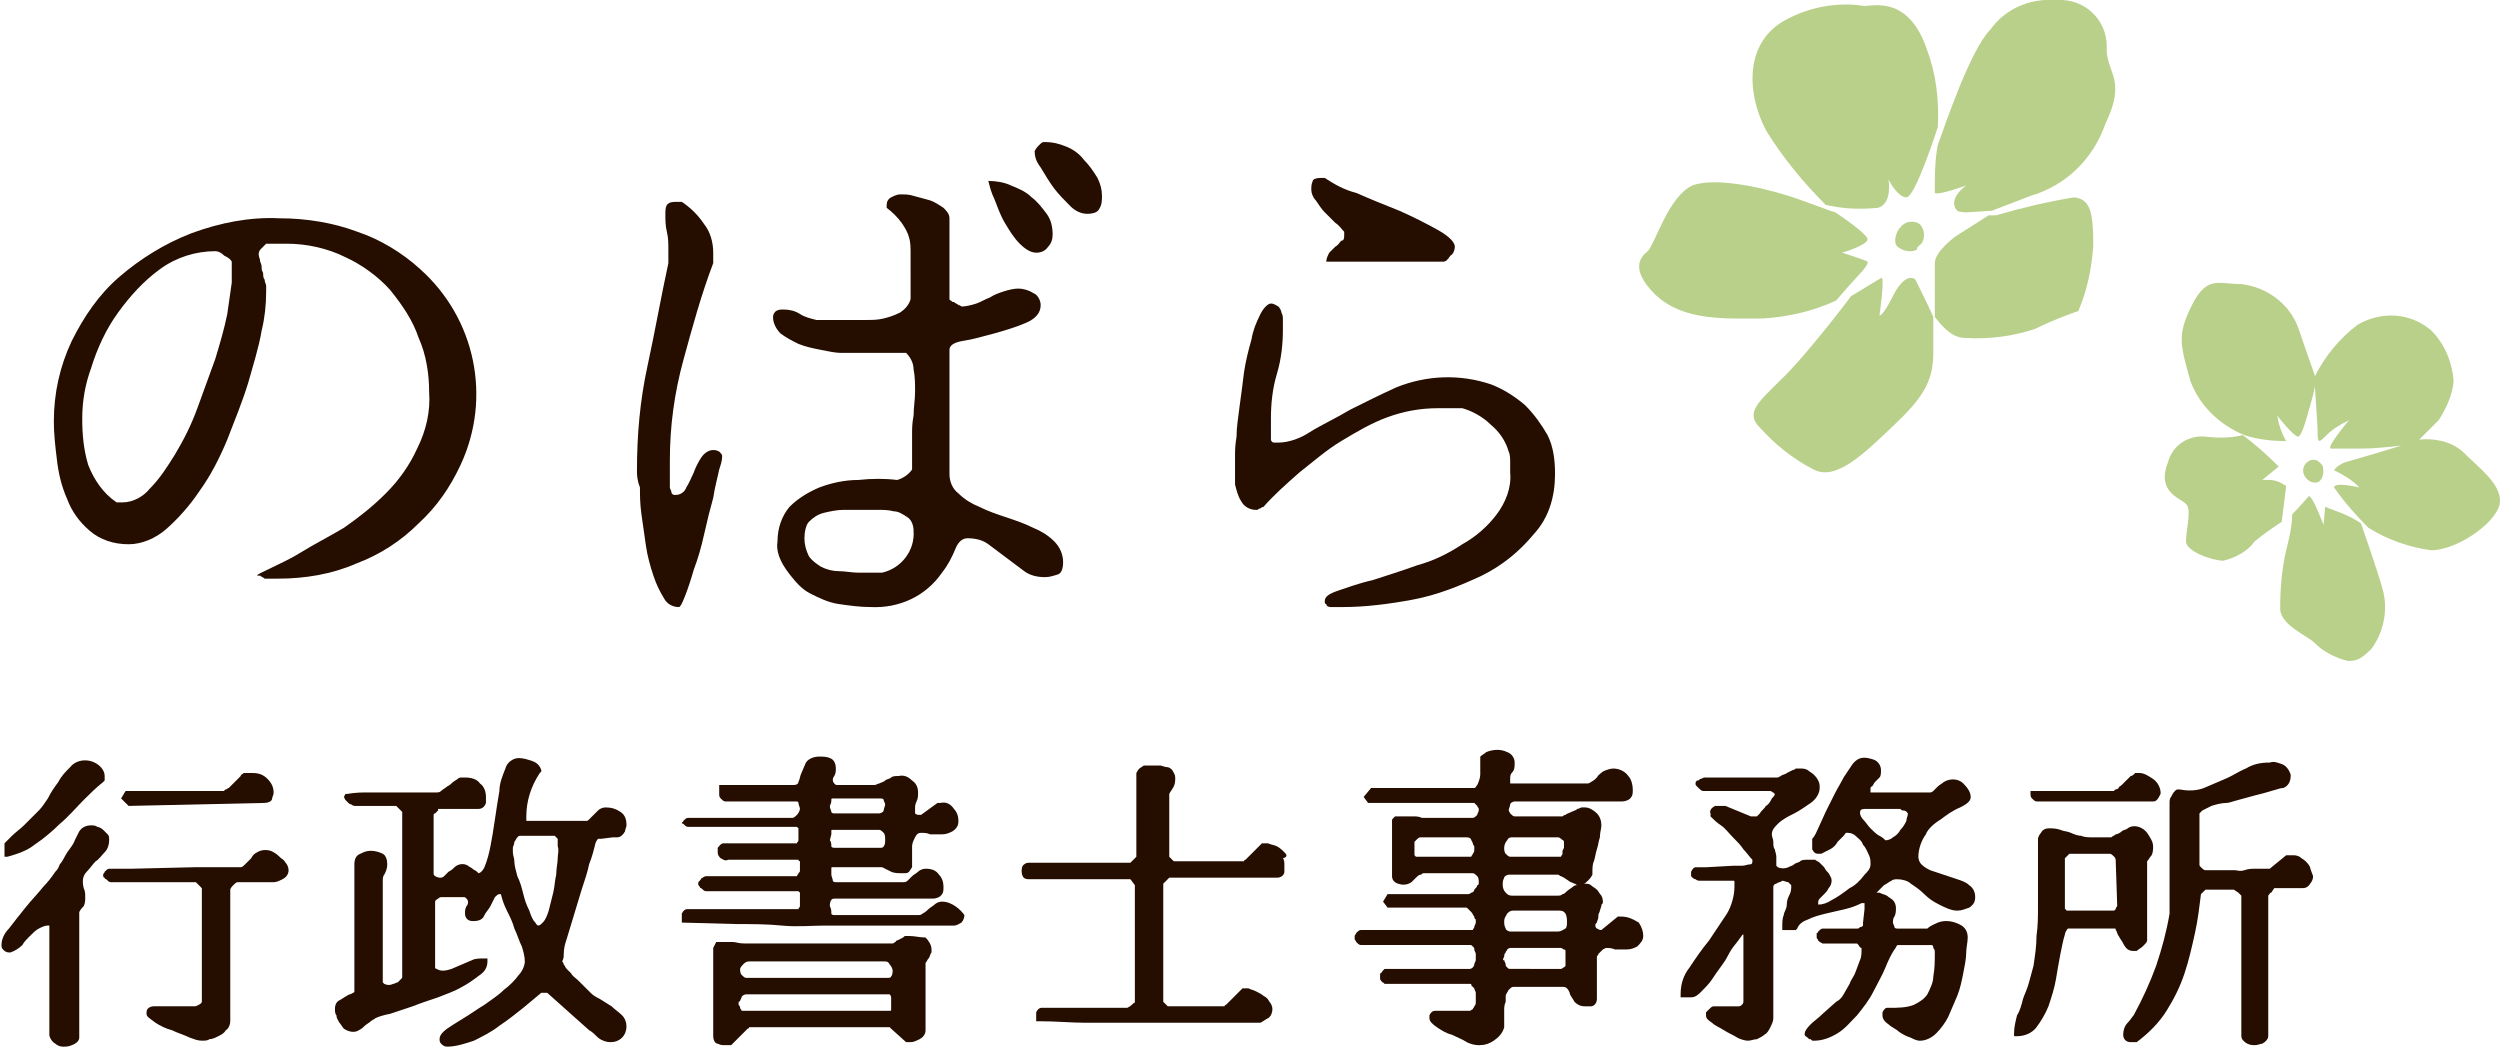 <?xml version="1.0" encoding="utf-8"?>
<!-- Generator: Adobe Illustrator 22.1.0, SVG Export Plug-In . SVG Version: 6.00 Build 0)  -->
<svg version="1.1" xmlns="http://www.w3.org/2000/svg" xmlns:xlink="http://www.w3.org/1999/xlink" x="0px" y="0px"
	 viewBox="0 0 167.2 70" style="enable-background:new 0 0 167.2 70;" xml:space="preserve">
<style type="text/css">
	.st0{fill:#250D00;}
	.st1{fill:#B9D08B;}
</style>
<path class="st0" d="M17.2,38.5c0-0.1,0.3-0.2,0.9-0.5s1.3-0.6,2.1-1.1c0.8-0.5,1.8-1,2.8-1.6c1-0.7,1.9-1.4,2.8-2.3
	c0.9-0.9,1.6-1.9,2.1-3c0.6-1.2,0.9-2.5,0.8-3.8c0-1.2-0.2-2.5-0.7-3.6c-0.4-1.2-1.1-2.2-1.9-3.2c-0.8-0.9-1.9-1.7-3-2.2
	c-1.2-0.6-2.6-0.9-3.9-0.9c-0.1,0-0.4,0-0.7,0c-0.4,0-0.6,0-0.7,0c-0.1,0.1-0.2,0.2-0.3,0.3c-0.1,0.1-0.2,0.2-0.2,0.4
	c0,0.2,0.1,0.3,0.1,0.5c0.1,0.2,0.1,0.3,0.1,0.5c0,0.1,0.1,0.2,0.1,0.3c0,0.1,0,0.3,0.1,0.4c0,0.2,0.1,0.3,0.1,0.4
	c0,0.1,0,0.2,0,0.3v0.1c0,0.9-0.1,1.8-0.3,2.6c-0.2,1.2-0.6,2.4-0.9,3.5c-0.4,1.3-0.9,2.5-1.4,3.8c-0.5,1.2-1.1,2.4-1.9,3.5
	c-0.6,0.9-1.4,1.8-2.2,2.5c-0.7,0.6-1.6,1-2.5,1c-1,0-1.9-0.3-2.6-0.9c-0.7-0.6-1.2-1.3-1.5-2.1c-0.4-0.9-0.6-1.8-0.7-2.7
	c-0.1-0.8-0.2-1.7-0.2-2.5c0-1.9,0.4-3.7,1.2-5.4c0.8-1.6,1.8-3.1,3.2-4.3c1.4-1.2,3-2.2,4.8-2.9c1.9-0.7,3.9-1.1,5.9-1
	c1.8,0,3.6,0.3,5.2,0.9c1.5,0.5,3,1.4,4.2,2.5c3.7,3.3,4.8,8.6,2.7,13.1c-0.7,1.5-1.6,2.8-2.8,3.9c-1.2,1.2-2.6,2.1-4.2,2.7
	c-1.6,0.7-3.4,1-5.2,1h-0.9c-0.1-0.1-0.2-0.1-0.3-0.2V38.5z M5.5,28c0,1.1,0.1,2.1,0.4,3.1c0.4,1,1,1.9,1.9,2.5c0.1,0,0.3,0,0.4,0
	c0.7,0,1.4-0.4,1.8-0.9c0.7-0.7,1.2-1.5,1.7-2.3c0.6-1,1.1-2,1.5-3.1c0.4-1.1,0.8-2.2,1.2-3.3c0.3-1,0.6-2,0.8-3
	c0.1-0.7,0.2-1.4,0.3-2.1v-1.4c-0.1-0.2-0.3-0.3-0.5-0.4c-0.2-0.2-0.4-0.3-0.6-0.3c-1.3,0-2.6,0.4-3.7,1.2c-1.1,0.8-2,1.8-2.8,2.9
	c-0.8,1.1-1.4,2.4-1.8,3.7C5.7,25.7,5.5,26.8,5.5,28z"/>
<path class="st0" d="M42.6,31.5c0-2.4,0.2-4.7,0.7-7c0.5-2.3,0.9-4.6,1.4-6.9v-0.9c0-0.4,0-0.8-0.1-1.2c-0.1-0.4-0.1-0.8-0.1-1.2
	c0-0.2,0-0.4,0.1-0.6c0.1-0.1,0.2-0.2,0.6-0.2c0.1,0,0.3,0,0.4,0c0.6,0.4,1.1,0.9,1.5,1.5c0.4,0.5,0.6,1.2,0.6,1.9v0.7
	c-0.8,2.1-1.4,4.3-2,6.5c-0.6,2.2-0.9,4.4-0.9,6.7v0.4c0,0.2,0,0.3,0,0.5c0,0.2,0,0.4,0,0.5v0.4c0,0.1,0.1,0.2,0.1,0.3
	c0,0.1,0.1,0.2,0.2,0.2h0.1c0.3,0,0.6-0.2,0.7-0.5c0.2-0.3,0.3-0.6,0.5-1c0.1-0.3,0.3-0.7,0.5-1c0.2-0.3,0.5-0.5,0.8-0.5
	c0.1,0,0.2,0,0.4,0.1c0.1,0.1,0.2,0.2,0.2,0.3c0,0.3-0.1,0.6-0.2,0.9c-0.1,0.5-0.3,1.2-0.4,1.9c-0.2,0.7-0.4,1.5-0.6,2.4
	c-0.2,0.9-0.4,1.6-0.7,2.4c-0.2,0.7-0.4,1.3-0.6,1.8c-0.2,0.5-0.3,0.7-0.4,0.7c-0.4,0-0.8-0.2-1-0.6c-0.3-0.5-0.5-0.9-0.7-1.5
	c-0.2-0.6-0.4-1.3-0.5-2c-0.1-0.7-0.2-1.4-0.3-2.1c-0.1-0.7-0.1-1.3-0.1-1.8C42.6,32.1,42.6,31.7,42.6,31.5z M52,36.2
	c0-0.9,0.3-1.7,0.8-2.3c0.6-0.6,1.3-1,2-1.3c0.8-0.3,1.7-0.5,2.6-0.5c0.9-0.1,1.8-0.1,2.6,0c0.4-0.1,0.8-0.4,1-0.7v-2.4
	c0-0.3,0-0.7,0.1-1.2c0-0.5,0.1-1.1,0.1-1.6c0-0.5,0-1-0.1-1.5c0-0.4-0.2-0.8-0.5-1.1h-4.4c-0.3,0-0.8-0.1-1.3-0.2
	c-0.5-0.1-1-0.2-1.5-0.4c-0.4-0.2-0.8-0.4-1.2-0.7c-0.3-0.3-0.5-0.7-0.5-1.1c0-0.2,0.1-0.3,0.2-0.4c0.2-0.1,0.3-0.1,0.5-0.1
	c0.4,0,0.8,0.1,1.1,0.3c0.3,0.2,0.7,0.3,1.1,0.4c0.1,0,0.2,0,0.4,0s0.4,0,0.7,0h1.1c0.3,0,0.7,0,1.1,0c0.4,0,0.8,0,1.2-0.1
	c0.4-0.1,0.7-0.2,1.1-0.4c0.3-0.2,0.6-0.5,0.7-0.9v-0.4c0-0.2,0-0.4,0-0.6c0-0.2,0-0.4,0-0.6V17c0-0.4,0-0.8-0.1-1.1
	c-0.1-0.4-0.3-0.7-0.5-1c-0.3-0.4-0.6-0.7-1-1c0-0.1,0-0.2,0-0.2c0-0.2,0.1-0.4,0.3-0.5c0.2-0.1,0.4-0.2,0.6-0.2
	c0.3,0,0.6,0,0.9,0.1c0.4,0.1,0.7,0.2,1.1,0.3c0.3,0.1,0.6,0.3,0.9,0.5c0.2,0.2,0.4,0.4,0.4,0.7v5.4c0,0,0,0.1,0.1,0.1
	c0.1,0.1,0.1,0.1,0.2,0.1c0.1,0.1,0.2,0.1,0.3,0.2c0.1,0,0.2,0.1,0.2,0.1c0.3,0,0.7-0.1,1-0.2c0.3-0.1,0.6-0.3,0.9-0.4
	c0.3-0.2,0.6-0.3,0.9-0.4c0.3-0.1,0.7-0.2,1-0.2c0.3,0,0.7,0.1,1,0.3c0.3,0.1,0.5,0.5,0.5,0.8c0,0.5-0.3,0.9-1,1.2
	c-0.7,0.3-1.4,0.5-2.1,0.7c-0.8,0.2-1.4,0.4-2.1,0.5c-0.6,0.1-0.9,0.3-0.9,0.6v8.3c0,0.5,0.2,1,0.6,1.3c0.4,0.4,0.9,0.7,1.4,0.9
	c0.6,0.3,1.2,0.5,1.8,0.7c0.6,0.2,1.2,0.4,1.8,0.7c0.5,0.2,1,0.5,1.4,0.9c0.4,0.4,0.6,0.9,0.6,1.4c0,0.4-0.1,0.7-0.3,0.8
	c-0.3,0.1-0.6,0.2-0.9,0.2c-0.5,0-1-0.1-1.4-0.4c-0.4-0.3-0.8-0.6-1.2-0.9c-0.4-0.3-0.8-0.6-1.2-0.9c-0.4-0.3-0.9-0.4-1.4-0.4
	c-0.3,0-0.6,0.2-0.8,0.7c-0.2,0.5-0.5,1.1-0.9,1.6c-1.1,1.6-2.9,2.4-4.8,2.3c-0.7,0-1.4-0.1-2.1-0.2c-0.7-0.1-1.3-0.4-1.9-0.7
	c-0.6-0.3-1-0.8-1.4-1.3C52.1,37.5,51.9,36.8,52,36.2L52,36.2z M53.8,36c0,0.4,0.1,0.8,0.3,1.2c0.2,0.3,0.5,0.5,0.8,0.7
	c0.4,0.2,0.8,0.3,1.2,0.3c0.4,0,0.9,0.1,1.3,0.1c0.1,0,0.4,0,0.8,0s0.7,0,0.8,0c1.3-0.3,2.2-1.5,2.1-2.8c0-0.3-0.1-0.7-0.4-0.9
	c-0.3-0.2-0.6-0.4-0.9-0.4c-0.4-0.1-0.7-0.1-1.1-0.1h-1c-0.4,0-0.9,0-1.3,0c-0.4,0-0.9,0.1-1.3,0.2c-0.4,0.1-0.7,0.3-1,0.6
	C53.9,35.1,53.8,35.6,53.8,36L53.8,36z M66.1,12.1c0.5,0,1.1,0.1,1.5,0.3c0.5,0.2,1,0.4,1.4,0.8c0.4,0.3,0.7,0.7,1,1.1
	c0.3,0.4,0.4,0.9,0.4,1.4c0,0.3-0.1,0.6-0.3,0.8c-0.2,0.3-0.5,0.4-0.8,0.4c-0.4,0-0.8-0.3-1.1-0.6c-0.4-0.4-0.7-0.9-1-1.4
	c-0.3-0.5-0.5-1.1-0.7-1.6C66.3,12.9,66.2,12.5,66.1,12.1z M69.2,10.1C69.2,10.1,69.2,10,69.2,10.1c0.1-0.2,0.2-0.3,0.3-0.4
	c0.1-0.1,0.2-0.2,0.3-0.2h0.1c0.5,0,0.9,0.1,1.4,0.3c0.5,0.2,0.9,0.5,1.2,0.9c0.3,0.3,0.6,0.7,0.9,1.2c0.2,0.4,0.3,0.8,0.3,1.2
	c0,0.3,0,0.6-0.2,0.9c-0.1,0.2-0.4,0.3-0.8,0.3c-0.4,0-0.8-0.2-1.1-0.5c-0.4-0.4-0.8-0.8-1.1-1.2c-0.3-0.4-0.6-0.9-0.9-1.4
	C69.3,10.8,69.2,10.5,69.2,10.1L69.2,10.1z"/>
<path class="st0" d="M88.6,40.2c0-0.3,0.3-0.5,0.9-0.7c0.6-0.2,1.4-0.5,2.3-0.7c0.9-0.3,1.9-0.6,3-1c1.1-0.3,2.1-0.8,3-1.4
	c0.9-0.5,1.7-1.2,2.3-2c0.6-0.8,1-1.8,0.9-2.8c0-0.1,0-0.4,0-0.7c0-0.2,0-0.5-0.1-0.7c-0.2-0.7-0.6-1.3-1.2-1.8
	c-0.5-0.5-1.2-0.9-1.9-1.1c-0.1,0-0.4,0-0.8,0s-0.7,0-0.8,0c-1.2,0-2.3,0.2-3.4,0.6c-1.1,0.4-2.1,1-3.1,1.6c-1,0.6-1.9,1.4-2.8,2.1
	c-0.9,0.8-1.7,1.5-2.4,2.3c-0.1,0-0.2,0.1-0.2,0.1c-0.1,0-0.2,0.1-0.2,0.1H84c-0.4,0-0.8-0.2-1-0.6c-0.2-0.3-0.3-0.7-0.4-1.1v-0.4
	c0-0.2,0-0.4,0-0.6c0-0.2,0-0.4,0-0.6v-0.4c0-0.2,0-0.6,0.1-1.2c0-0.6,0.1-1.2,0.2-2c0.1-0.7,0.2-1.5,0.3-2.3
	c0.1-0.7,0.3-1.5,0.5-2.2c0.1-0.6,0.3-1.1,0.6-1.7c0.2-0.4,0.5-0.7,0.7-0.7c0.2,0,0.3,0.1,0.5,0.2c0.1,0.1,0.2,0.3,0.2,0.4
	c0.1,0.2,0.1,0.3,0.1,0.5V22c0,1-0.1,2-0.4,3c-0.3,1-0.4,2-0.4,3v1.4c0,0.1,0.1,0.2,0.2,0.2c0.1,0,0.2,0,0.3,0
	c0.7,0,1.5-0.3,2.1-0.7c0.8-0.5,1.7-0.9,2.7-1.5c1-0.5,2-1,3.1-1.5c2-0.8,4.2-0.9,6.3-0.2c0.8,0.3,1.6,0.8,2.3,1.4
	c0.6,0.6,1.1,1.3,1.5,2c0.4,0.8,0.5,1.7,0.5,2.6c0,1.5-0.4,2.9-1.4,4c-1,1.2-2.1,2.1-3.5,2.8c-1.5,0.7-3,1.3-4.6,1.6
	c-1.6,0.3-3.2,0.5-4.7,0.5c-0.1,0-0.2,0-0.4,0c-0.2,0-0.4,0-0.4,0c-0.2,0-0.3-0.1-0.3-0.2C88.6,40.4,88.6,40.3,88.6,40.2z
	 M89.9,15.7c0-0.1,0-0.2,0-0.2c-0.2-0.2-0.3-0.4-0.6-0.6c-0.2-0.2-0.5-0.5-0.7-0.7c-0.2-0.2-0.4-0.5-0.6-0.8
	c-0.2-0.2-0.3-0.5-0.3-0.7c0-0.2,0-0.4,0.1-0.6c0-0.1,0.2-0.2,0.5-0.2h0.3c0.6,0.4,1.3,0.8,2.1,1c0.9,0.4,1.9,0.8,2.9,1.2
	c0.9,0.4,1.7,0.8,2.6,1.3c0.7,0.4,1.1,0.8,1.1,1.1c0,0.2-0.1,0.5-0.3,0.6c-0.2,0.3-0.3,0.4-0.5,0.4h-7.8c0-0.2,0.1-0.4,0.2-0.6
	c0.1-0.1,0.3-0.3,0.4-0.4c0.2-0.1,0.3-0.3,0.4-0.4C89.9,16.1,89.9,15.9,89.9,15.7L89.9,15.7z"/>
<path class="st0" d="M17.7,53.7c0.2,0,0.5-0.1,0.5-0.3c0-0.1,0.1-0.2,0.1-0.4c0-0.4-0.2-0.7-0.4-0.9c-0.3-0.3-0.6-0.4-1-0.4
	c-0.1,0-0.1,0-0.2,0c-0.1,0-0.1,0-0.2,0h-0.1l-0.1,0c-0.1,0.1-0.2,0.1-0.2,0.2c-0.1,0.1-0.2,0.2-0.3,0.3l-0.3,0.3
	c-0.1,0.1-0.1,0.1-0.2,0.2c-0.1,0-0.1,0.1-0.2,0.1c0,0-0.1,0-0.1,0.1H8.4l-0.3,0.5l0.5,0.5L17.7,53.7z"/>
<path class="st0" d="M7.2,55.8c-0.1-0.1-0.2-0.2-0.3-0.3c-0.1-0.1-0.3-0.2-0.4-0.2c-0.1-0.1-0.3-0.1-0.4-0.1c-0.3,0-0.6,0.1-0.8,0.4
	l-0.3,0.6c-0.1,0.3-0.3,0.5-0.5,0.8c-0.2,0.3-0.3,0.6-0.5,0.8c-0.1,0.3-0.2,0.4-0.3,0.5c-0.2,0.3-0.5,0.7-0.8,1
	c-0.4,0.5-0.8,0.9-1.2,1.4c-0.4,0.5-0.8,1-1.1,1.4c-0.3,0.3-0.5,0.7-0.5,1.1c0,0.1,0,0.2,0.1,0.3c0.1,0.1,0.2,0.2,0.4,0.2l0.1,0
	c0.3-0.1,0.6-0.3,0.8-0.5C1.6,63,1.8,62.8,2,62.6c0.2-0.2,0.4-0.4,0.6-0.5c0.2-0.1,0.4-0.2,0.6-0.2h0c0,0,0,0,0.1,0v7.3
	c0,0.2,0.2,0.5,0.4,0.6C3.8,69.9,4,70,4.2,70c0.2,0,0.4,0,0.6-0.1c0.3-0.1,0.5-0.3,0.5-0.5V61c0.1-0.2,0.2-0.3,0.3-0.4
	c0.1-0.2,0.1-0.4,0.1-0.6c0-0.2,0-0.4-0.1-0.6c-0.1-0.4-0.1-0.8,0.2-1.1c0.2-0.2,0.4-0.5,0.6-0.7C6.6,57.5,6.8,57.2,7,57
	c0.2-0.2,0.3-0.5,0.3-0.8C7.3,56,7.3,55.9,7.2,55.8L7.2,55.8z"/>
<path class="st0" d="M2.3,56.5c0.6-0.4,1.2-0.9,1.7-1.4c0.6-0.5,1.1-1.1,1.6-1.6c0.4-0.4,0.8-0.8,1.3-1.2l0.1-0.1v-0.1
	c0,0,0-0.1,0-0.1c0,0,0-0.1,0-0.1c0-0.3-0.2-0.6-0.5-0.8c-0.6-0.4-1.4-0.3-1.8,0.2c-0.3,0.3-0.6,0.6-0.8,1c-0.3,0.4-0.5,0.7-0.7,1.1
	c-0.2,0.3-0.4,0.6-0.6,0.8c-0.1,0.1-0.2,0.2-0.4,0.4c-0.2,0.2-0.4,0.4-0.6,0.6S1,55.7,0.8,55.9l-0.4,0.4l-0.1,0.1v0.9h0.2
	C1.2,57.1,1.8,56.9,2.3,56.5L2.3,56.5z"/>
<path class="st0" d="M18.8,57.4c-0.1-0.1-0.3-0.3-0.5-0.4c-0.3-0.2-0.8-0.2-1.1,0c-0.2,0.1-0.3,0.2-0.4,0.4
	c-0.1,0.1-0.3,0.3-0.4,0.4c-0.1,0.1-0.2,0.2-0.3,0.2h-1.7c-0.3,0-0.7,0-1.4,0l-4.2,0.1c-0.7,0-1.1,0-1.4,0l-0.1,0
	c-0.1,0-0.2,0.1-0.3,0.2c0,0.1-0.1,0.1-0.1,0.2c0,0.1,0,0.2,0.1,0.2c0,0,0,0.1,0.1,0.1c0.1,0.1,0.2,0.2,0.3,0.2h5.7l0.4,0.4V67
	c0,0,0,0.1-0.2,0.2s-0.2,0.1-0.3,0.1h-2.7c-0.2,0-0.5,0.1-0.5,0.4c0,0,0,0.1,0,0.1c0,0.2,0.2,0.3,0.6,0.6c0.3,0.2,0.7,0.4,1.1,0.5
	c0.4,0.2,0.8,0.3,1.2,0.5c0.3,0.1,0.5,0.2,0.8,0.2c0.2,0,0.4,0,0.5-0.1c0.2,0,0.4-0.1,0.6-0.2c0.2-0.1,0.4-0.2,0.5-0.4
	c0.2-0.1,0.3-0.4,0.3-0.6v-8.8c0,0,0-0.1,0.2-0.3c0.1-0.1,0.2-0.2,0.3-0.2h2.4c0.2,0,0.4-0.1,0.6-0.2c0.2-0.1,0.4-0.3,0.4-0.6
	c0-0.2-0.1-0.4-0.2-0.5C19.1,57.7,19,57.5,18.8,57.4z"/>
<path class="st0" d="M37.9,62.8l1-3.3c0.2-0.6,0.4-1.2,0.5-1.7c0.2-0.5,0.3-0.9,0.4-1.3c0-0.1,0.1-0.3,0.2-0.4c0,0,0.1,0,0.2,0
	l0.8-0.1c0.1,0,0.2,0,0.3,0c0.2,0,0.4-0.2,0.5-0.4c0-0.1,0.1-0.3,0.1-0.4c0-0.4-0.1-0.7-0.4-0.9c-0.3-0.2-0.6-0.3-1-0.3
	c-0.2,0-0.4,0.1-0.5,0.2c-0.1,0.1-0.2,0.2-0.3,0.3c-0.1,0.1-0.2,0.2-0.3,0.3c-0.1,0.1-0.1,0.1-0.2,0.1h-3.9c0,0-0.1,0-0.1,0
	c0-0.1,0-0.2,0-0.3c0-1,0.3-2,0.9-2.9l0.1-0.1l0-0.1c-0.1-0.3-0.3-0.5-0.6-0.6c-0.3-0.1-0.6-0.2-0.9-0.2c-0.4,0-0.8,0.3-0.9,0.7
	c-0.2,0.5-0.4,1-0.4,1.5c-0.1,0.6-0.2,1.2-0.3,1.9c-0.1,0.7-0.2,1.3-0.3,1.8c-0.1,0.5-0.2,0.9-0.4,1.4c-0.2,0.4-0.4,0.4-0.4,0.4l0,0
	c0,0-0.1-0.1-0.1-0.1c-0.1-0.1-0.2-0.1-0.3-0.2c-0.1-0.1-0.2-0.1-0.3-0.2c-0.3-0.2-0.7-0.1-0.9,0.1c-0.1,0.1-0.2,0.2-0.4,0.3
	c-0.1,0.1-0.2,0.2-0.3,0.3c-0.1,0.1-0.2,0.1-0.3,0.1c0,0-0.1,0-0.3-0.1c-0.1-0.1-0.1-0.1-0.1-0.2v-3.8l0-0.1c0-0.1,0.1-0.1,0.1-0.1
	l0.2-0.2l0-0.1h2.7c0.2,0,0.4-0.1,0.5-0.4c0-0.1,0-0.3,0-0.4c0-0.3-0.1-0.7-0.4-0.9c-0.2-0.3-0.6-0.4-1-0.4l-0.2,0
	c-0.1,0-0.2,0-0.3,0.1l-0.3,0.2c-0.1,0.1-0.2,0.2-0.4,0.3c-0.1,0.1-0.3,0.2-0.4,0.3c-0.1,0.1-0.2,0.1-0.4,0.1c-0.1,0-0.3,0-0.5,0
	h-1.4c-0.2,0-0.3,0-0.5,0c-0.3,0-0.6,0-1,0l-1.1,0c-0.4,0-0.8,0-1.4,0.1h-0.1L23,53.3l0.1,0.2c0.1,0.1,0.1,0.1,0.2,0.2
	c0,0,0.1,0.1,0.2,0.1c0.1,0.1,0.2,0.1,0.3,0.1h2.7l0.4,0.4v11c0,0.1,0,0.1-0.1,0.2c-0.1,0.1-0.1,0.1-0.2,0.2c-0.1,0-0.2,0.1-0.3,0.1
	c-0.2,0.1-0.4,0.1-0.6,0c0,0-0.1-0.1-0.1-0.1v-6.8c0-0.1,0-0.3,0.1-0.4c0.1-0.2,0.2-0.4,0.2-0.7c0-0.3-0.1-0.6-0.3-0.7
	c-0.2-0.1-0.5-0.2-0.8-0.2c-0.3,0-0.5,0.1-0.7,0.2c-0.3,0.1-0.4,0.4-0.4,0.7v8.5c0,0,0,0.1-0.1,0.1c-0.1,0.1-0.3,0.1-0.4,0.2
	c-0.2,0.1-0.3,0.2-0.5,0.3c-0.2,0.1-0.3,0.3-0.3,0.6c0,0.1,0,0.3,0.1,0.4c0,0.2,0.1,0.3,0.2,0.5c0.1,0.1,0.2,0.3,0.3,0.4
	c0.3,0.2,0.7,0.3,1,0.1c0.2-0.1,0.3-0.2,0.4-0.3c0.1-0.1,0.3-0.2,0.4-0.3c0.1-0.1,0.2-0.1,0.3-0.2c0.2-0.1,0.5-0.2,1-0.3l1.5-0.5
	c0.5-0.2,1.1-0.4,1.7-0.6c0.5-0.2,1.1-0.4,1.6-0.7c0.4-0.2,0.8-0.5,1.2-0.8c0.3-0.2,0.5-0.5,0.5-0.9v-0.2h-0.2c-0.3,0-0.6,0-0.8,0.1
	c-0.2,0.1-0.5,0.2-0.7,0.3c-0.2,0.1-0.5,0.2-0.7,0.3c-0.3,0.1-0.7,0.2-1,0c-0.1,0-0.1-0.1-0.1-0.1v-4.4c0,0,0-0.1,0.2-0.2
	c0.1-0.1,0.2-0.1,0.2-0.1H31c0.1,0,0.1,0,0.2,0.1c0,0,0.1,0.1,0.1,0.2c0,0.1,0,0.2-0.1,0.3c-0.1,0.2-0.1,0.3-0.1,0.5
	c0,0.3,0.2,0.5,0.5,0.5c0,0,0.1,0,0.1,0c0.3,0,0.6-0.1,0.7-0.4c0.1-0.2,0.3-0.4,0.4-0.6c0.1-0.2,0.2-0.4,0.3-0.6
	c0.1-0.1,0.2-0.2,0.3-0.2c0,0,0.1,0,0.1,0c0.1,0.4,0.2,0.7,0.4,1.1c0.2,0.4,0.4,0.8,0.5,1.2c0.2,0.4,0.3,0.8,0.5,1.2
	c0.1,0.3,0.2,0.7,0.2,1c0,0.3-0.2,0.7-0.4,0.9c-0.3,0.4-0.6,0.7-1,1c-0.4,0.4-0.9,0.7-1.3,1c-0.5,0.3-0.9,0.6-1.4,0.9
	s-0.8,0.5-1.1,0.7c-0.4,0.3-0.5,0.5-0.5,0.7c0,0.1,0,0.2,0.1,0.3c0.1,0.1,0.2,0.2,0.4,0.2c0.6,0,1.2-0.2,1.8-0.4
	c0.6-0.3,1.2-0.6,1.7-1c0.6-0.4,1.1-0.8,1.6-1.2l1.2-1h0.4l2.8,2.5c0.2,0.1,0.4,0.3,0.6,0.5c0.5,0.4,1.2,0.4,1.6,0
	c0.4-0.4,0.4-1.1,0-1.5c0,0,0,0,0,0c-0.2-0.2-0.5-0.4-0.7-0.6c-0.3-0.2-0.5-0.3-0.8-0.5c-0.2-0.1-0.4-0.2-0.6-0.4l-0.8-0.8
	c-0.2-0.2-0.4-0.3-0.5-0.5c-0.1-0.1-0.2-0.2-0.3-0.3c-0.1-0.1-0.1-0.2-0.2-0.3c0-0.1-0.1-0.2-0.1-0.2c0.1-0.2,0.1-0.3,0.1-0.4
	C37.7,63.4,37.8,63.1,37.9,62.8L37.9,62.8z M37.3,57.4c0,0.3-0.1,0.7-0.1,1.1c-0.1,0.4-0.1,0.8-0.2,1.2c-0.1,0.4-0.2,0.8-0.3,1.2
	c-0.1,0.3-0.2,0.6-0.4,0.8c-0.1,0.1-0.2,0.2-0.3,0.2c0,0-0.1,0-0.2-0.2c-0.2-0.2-0.3-0.5-0.4-0.8c-0.2-0.4-0.3-0.7-0.4-1.1
	c-0.1-0.4-0.2-0.8-0.4-1.2c-0.1-0.4-0.2-0.7-0.2-1c0-0.2-0.1-0.4-0.1-0.6c0-0.1,0-0.2,0-0.3c0-0.1,0.1-0.2,0.1-0.4
	c0.1-0.1,0.1-0.2,0.2-0.3c0.1-0.1,0.1-0.1,0.2-0.1h2.3l0.2,0.2c0,0.3,0,0.5,0,0.5C37.4,56.9,37.3,57.1,37.3,57.4L37.3,57.4z"/>
<path class="st0" d="M60.8,62.6L60.8,62.6c-0.1,0-0.2,0-0.2,0c-0.1,0-0.1,0-0.2,0.1l-0.2,0.1l-0.2,0.1c-0.1,0-0.1,0.1-0.1,0.1l0,0
	c-0.1,0-0.1,0.1-0.2,0.1h-9.9C49.4,63.1,49.2,63,49,63c-0.2,0-0.4,0-0.6,0c-0.1,0-0.3,0-0.4,0h-0.1l-0.2,0.4v5.9
	c0,0.2,0.1,0.5,0.3,0.5c0.2,0.1,0.3,0.1,0.5,0.1c0.1,0,0.1,0,0.2,0c0,0,0.1,0,0.1,0h0.1l0.1-0.1l0.2-0.2c0.1-0.1,0.2-0.2,0.3-0.3
	l0.3-0.3c0.1-0.1,0.1-0.1,0.2-0.2c0,0,0.1,0,0.1-0.1c0,0,0.1,0,0.1,0h9.2c0,0,0.1,0,0.1,0l0.1,0.1l1,0.9h0.2c0,0,0.1,0,0.1,0
	c0.2,0,0.4-0.1,0.6-0.2c0.2-0.1,0.4-0.3,0.4-0.6v-4.5c0.1-0.1,0.1-0.2,0.2-0.3c0.1-0.1,0.1-0.3,0.2-0.4c0-0.1,0-0.1,0-0.2
	c0-0.3-0.2-0.6-0.4-0.8C61.5,62.7,61.2,62.6,60.8,62.6L60.8,62.6z M59.6,65.3c0,0,0,0.1-0.2,0.1h-9.5c-0.1,0-0.2-0.1-0.3-0.2
	c-0.1-0.1-0.1-0.3-0.1-0.4c0,0,0-0.1,0.2-0.3c0.1-0.1,0.2-0.2,0.4-0.2h9c0.2,0,0.3,0,0.4,0.2c0.1,0.1,0.2,0.3,0.2,0.4
	C59.7,65,59.7,65.2,59.6,65.3L59.6,65.3z M49.6,66.7c0-0.1,0.2-0.2,0.3-0.2h9.5c0.1,0,0.1,0,0.1,0c0,0,0.1,0.1,0.1,0.2
	c0,0.1,0,0.1,0,0.2c0,0.1,0,0.2,0,0.2c0,0.1,0,0.2,0,0.2c0,0.1,0,0.2,0,0.2c0,0.1,0,0.1-0.1,0.1c0,0-0.1,0-0.1,0h-9.7c0,0,0,0-0.1,0
	c0-0.1-0.1-0.1-0.1-0.2c0-0.1-0.1-0.2-0.1-0.2c0-0.1,0-0.1,0-0.2C49.5,67,49.5,66.9,49.6,66.7L49.6,66.7z"/>
<path class="st0" d="M63,60.3c-0.2,0-0.4,0.1-0.5,0.2c-0.1,0.1-0.3,0.2-0.4,0.3s-0.2,0.2-0.4,0.3c-0.1,0.1-0.2,0.1-0.3,0.1h-5.6
	c-0.2,0-0.2-0.1-0.2-0.1c0-0.2,0-0.3-0.1-0.5c0-0.1,0-0.3,0.1-0.4c0,0,0-0.1,0.2-0.1h6.6c0.2,0,0.5-0.1,0.6-0.3
	c0.1-0.1,0.1-0.3,0.1-0.5c0-0.3-0.1-0.6-0.3-0.8c-0.2-0.3-0.5-0.4-0.9-0.4c-0.2,0-0.4,0.1-0.5,0.2c-0.1,0.1-0.3,0.2-0.4,0.3
	c-0.1,0.1-0.2,0.2-0.3,0.3c-0.1,0.1-0.2,0.1-0.3,0.1h-4.5c-0.2,0-0.2-0.1-0.2-0.1c0-0.1-0.1-0.3-0.1-0.4c0-0.1,0-0.2,0-0.4
	c0-0.1,0-0.1,0.1-0.1H59c0.2,0.1,0.4,0.2,0.6,0.3c0.2,0.1,0.5,0.1,0.7,0.1h0.2c0.1,0,0.2,0,0.3-0.1l0.2-0.3l0-0.1c0-0.2,0-0.4,0-0.6
	c0-0.2,0-0.5,0-0.7c0-0.2,0.1-0.4,0.2-0.6c0.1-0.2,0.2-0.3,0.4-0.3c0.2,0,0.4,0,0.6,0.1c0.3,0,0.5,0,0.8,0c0.3,0,0.5-0.1,0.7-0.2
	c0.3-0.2,0.4-0.4,0.4-0.7c0-0.3-0.1-0.6-0.3-0.8c-0.2-0.3-0.5-0.5-0.9-0.4c-0.1,0-0.1,0-0.2,0l-1.1,0.8h-0.1c-0.1,0-0.2,0-0.3-0.1
	v-0.3c0-0.2,0-0.3,0.1-0.5c0.1-0.2,0.1-0.4,0.1-0.6c0-0.3-0.1-0.6-0.4-0.8c-0.2-0.2-0.5-0.4-0.9-0.3c-0.2,0-0.4,0-0.5,0.1
	c-0.1,0.1-0.3,0.1-0.4,0.2s-0.2,0.1-0.4,0.2c-0.1,0-0.2,0.1-0.3,0.1H56c-0.1,0-0.1,0-0.2-0.1c0,0-0.1-0.1-0.1-0.2
	c0-0.1,0-0.2,0.1-0.3c0.1-0.2,0.1-0.3,0.1-0.5c0-0.3-0.1-0.6-0.4-0.7c-0.2-0.1-0.5-0.1-0.7-0.1c-0.3,0-0.7,0.1-0.9,0.4
	c-0.1,0.2-0.2,0.5-0.3,0.7c-0.1,0.2-0.1,0.4-0.2,0.6c0,0.1-0.1,0.2-0.3,0.2h-5l0,0.3c0,0.1,0,0.2,0,0.3c0,0.1,0,0.2,0.1,0.3
	c0.1,0.1,0.2,0.2,0.3,0.2h4.7c0.1,0,0.2,0,0.2,0.1c0,0.1,0.1,0.3,0.1,0.4c0,0.1-0.1,0.3-0.2,0.4c-0.1,0.1-0.2,0.2-0.3,0.2h-7
	c-0.1,0-0.2,0.1-0.3,0.2c0,0.1-0.1,0.1-0.1,0.1l0,0.1V55l0,0c0,0,0,0.1,0.1,0.1c0.1,0.1,0.2,0.2,0.3,0.2h7.2c0,0,0.1,0,0.1,0
	c0,0,0.1,0.1,0.1,0.1c0,0.1,0,0.1,0,0.2c0,0.1,0,0.2,0,0.2c0,0.1,0,0.1,0,0.2c0,0.1,0,0.2,0,0.2c0,0.1-0.1,0.1-0.1,0.2
	c0,0-0.1,0-0.1,0h-4.8c-0.2,0-0.3,0.2-0.4,0.3c0,0.1,0,0.2,0,0.3c0,0.2,0.1,0.3,0.2,0.4c0.2,0.1,0.3,0.2,0.5,0.1l4.7,0
	c0,0,0,0.1,0.1,0.1c0,0.1,0,0.2,0,0.2s0,0.1,0,0.2c0,0.1,0,0.1,0,0.2c0,0.1,0,0.1-0.1,0.2c0,0.1-0.1,0.1-0.1,0.2c0,0-0.1,0-0.1,0
	h-5.9c-0.1,0-0.2,0-0.3,0.1c-0.1,0-0.1,0.1-0.2,0.2c-0.1,0.1-0.1,0.1-0.1,0.2c0,0.1,0,0.1,0.1,0.2c0,0,0,0.1,0.1,0.1
	c0.1,0.1,0.2,0.2,0.3,0.2h6.1c0,0,0.1,0,0.1,0c0,0,0.1,0.1,0.1,0.1c0,0.1,0,0.1,0,0.2c0,0.1,0,0.2,0,0.2c0,0.1,0,0.1,0,0.2
	c0,0.1,0,0.2,0,0.3c0,0.1-0.1,0.1-0.1,0.2c0,0-0.1,0-0.1,0h-7.3c-0.2,0-0.3,0.1-0.4,0.3c0,0.1,0,0.2,0,0.2v0.4l3.7,0.1
	c1,0,2,0,3,0.1s2,0,2.9,0h7.5c0.4,0,0.7,0,1.1,0c0.2,0,0.3-0.1,0.5-0.2c0.1-0.1,0.2-0.3,0.2-0.5C64.3,60.9,63.7,60.3,63,60.3
	L63,60.3z M55.6,53.5c0-0.1,0-0.1,0.2-0.1h3.1c0.2,0,0.2,0.1,0.2,0.1c0,0.1,0.1,0.2,0.1,0.3c0,0.1-0.1,0.3-0.1,0.4
	c0,0.1-0.2,0.2-0.3,0.2h-3c-0.2,0-0.2-0.1-0.2-0.1c0-0.1-0.1-0.2-0.1-0.4C55.6,53.7,55.6,53.6,55.6,53.5z M55.6,55.8
	c0-0.1,0-0.1,0-0.2c0-0.1,0-0.1,0.1-0.1c0,0,0.1,0,0.1,0h3c0.1,0,0.2,0.1,0.3,0.2c0.1,0.1,0.1,0.3,0.1,0.5c0,0.1,0,0.3-0.1,0.4
	c0,0,0,0.1-0.2,0.1h-3.1c-0.2,0-0.2-0.1-0.2-0.1c0-0.1,0-0.3-0.1-0.4L55.6,55.8z"/>
<path class="st0" d="M85.9,57c-0.1-0.1-0.3-0.3-0.5-0.4c-0.2-0.1-0.4-0.1-0.6-0.2c-0.1,0-0.1,0-0.2,0c0,0-0.1,0-0.1,0h-0.1l-0.1,0.1
	c0,0-0.1,0.1-0.2,0.2c-0.1,0.1-0.2,0.2-0.3,0.3c-0.1,0.1-0.2,0.2-0.3,0.3c-0.1,0.1-0.2,0.2-0.2,0.2c0,0-0.1,0-0.1,0.1
	c-0.1,0-0.1,0-0.1,0h-4.6l-0.3-0.3v-4.2c0.1-0.2,0.2-0.3,0.3-0.5c0.1-0.2,0.1-0.4,0.1-0.6c0-0.2-0.1-0.3-0.2-0.5
	c-0.1-0.1-0.2-0.2-0.4-0.2c-0.1,0-0.3-0.1-0.4-0.1h-1.1l-0.3,0.2c0,0-0.1,0.1-0.2,0.3l0,0.1v5.5l-0.4,0.4h-6.8
	c-0.2,0-0.3,0.1-0.4,0.2c-0.1,0.2-0.1,0.5,0,0.7c0.1,0.2,0.3,0.2,0.4,0.2h6.8l0.3,0.4V67c0,0,0,0.1-0.1,0.1
	c-0.1,0.1-0.1,0.1-0.1,0.1c0,0-0.1,0.1-0.3,0.2h-5.7c-0.2,0-0.3,0.1-0.4,0.3c0,0.1,0,0.2,0,0.2v0.4h0.2c1.1,0,2.2,0.1,3,0.1
	c0.9,0,1.7,0,2.5,0c0.8,0,1.6,0,2.4,0h6.9l0,0c0.2-0.1,0.3-0.2,0.5-0.3c0.2-0.1,0.3-0.4,0.3-0.6c0-0.2-0.1-0.4-0.2-0.5
	c-0.1-0.2-0.2-0.3-0.4-0.4c-0.1-0.1-0.3-0.2-0.5-0.3c-0.2-0.1-0.3-0.1-0.5-0.2c-0.1,0-0.1,0-0.2,0c0,0-0.1,0-0.1,0h-0.1l-0.1,0.1
	c-0.1,0.1-0.1,0.1-0.2,0.2l-0.3,0.3c-0.1,0.1-0.2,0.2-0.3,0.3s-0.2,0.2-0.2,0.2c0,0-0.1,0-0.1,0.1c0,0-0.1,0-0.1,0h-3.7l-0.3-0.3
	v-7.9l0.4-0.4h7.2c0.3,0,0.5-0.2,0.5-0.4c0-0.1,0-0.3,0-0.4c0-0.2,0-0.4-0.1-0.5C86.2,57.3,86,57.1,85.9,57z"/>
<path class="st0" d="M108.4,61.3h-0.2l-1.1,0.9c-0.1,0-0.1,0-0.3-0.1c-0.1-0.1-0.1-0.1-0.1-0.2c0-0.1,0-0.1,0.1-0.2
	c0-0.1,0.1-0.2,0.1-0.4c0,0,0-0.1,0-0.1c0-0.1,0.1-0.2,0.1-0.3l0.1-0.3c0-0.1,0-0.1,0.1-0.2c0-0.2,0-0.3-0.1-0.5
	c-0.1-0.1-0.2-0.3-0.3-0.4c-0.1-0.1-0.3-0.2-0.4-0.3c-0.1-0.1-0.3-0.1-0.5-0.1c0.1,0,0.2-0.1,0.3-0.2c0.1-0.1,0.2-0.2,0.3-0.4v-0.1
	c0-0.3,0-0.6,0.1-0.8c0.1-0.3,0.1-0.5,0.2-0.8s0.1-0.5,0.2-0.8c0-0.3,0.1-0.6,0.1-0.8c0-0.3-0.1-0.6-0.3-0.8
	c-0.2-0.2-0.5-0.4-0.8-0.4c-0.1,0-0.1,0-0.2,0c-0.1,0-0.2,0.1-0.3,0.1c-0.1,0.1-0.2,0.1-0.4,0.2s-0.3,0.1-0.4,0.2
	c-0.1,0-0.2,0.1-0.2,0.1h-3.2c-0.1,0-0.2-0.1-0.3-0.2c-0.1-0.2-0.1-0.2-0.1-0.2c0-0.1,0.1-0.3,0.1-0.4c0-0.1,0.2-0.2,0.3-0.2h7.2
	c0.2,0,0.5-0.1,0.6-0.3c0.1-0.1,0.1-0.3,0.1-0.5c0-0.3-0.1-0.7-0.3-0.9c-0.2-0.3-0.6-0.5-1-0.5c-0.2,0-0.5,0.1-0.7,0.2
	c-0.1,0.1-0.3,0.2-0.4,0.4c-0.1,0.1-0.2,0.2-0.4,0.3c-0.1,0.1-0.2,0.1-0.3,0.1h-5c-0.1,0-0.1,0-0.1,0c0-0.1,0-0.2,0-0.3
	c0-0.1,0-0.3,0.1-0.4c0.2-0.2,0.2-0.4,0.2-0.7c0-0.3-0.2-0.6-0.5-0.7c-0.4-0.2-0.9-0.2-1.4,0c-0.1,0.1-0.3,0.2-0.4,0.3l0,0.1V51
	c0,0.3,0,0.5,0,0.8c0,0.2-0.1,0.5-0.2,0.7c-0.1,0.1-0.1,0.2-0.2,0.2h-6.9l-0.5,0.6l0.3,0.4h7c0,0,0.1,0,0.1,0
	c0.1,0.1,0.1,0.1,0.2,0.2c0,0.1,0.1,0.1,0.1,0.2c0,0,0,0.1,0,0.1c0,0.1-0.1,0.2-0.1,0.3c-0.1,0.1-0.2,0.2-0.3,0.2h-3.4
	c-0.2-0.1-0.4-0.1-0.6-0.1c-0.2,0-0.4,0-0.6,0h-0.5l-0.1,0l-0.1,0.1c-0.1,0.1-0.1,0.1-0.1,0.2v3.7c0,0.2,0.1,0.4,0.4,0.5
	c0.3,0.1,0.6,0.1,0.9-0.1c0.1-0.1,0.2-0.2,0.3-0.3c0.1-0.1,0.2-0.2,0.3-0.2c0.1,0,0.1-0.1,0.2-0.1h3.3c0.1,0,0.2,0.1,0.3,0.2
	c0.1,0.1,0.1,0.3,0.1,0.4c0,0.1,0,0.2-0.1,0.2c0,0.1-0.1,0.2-0.2,0.3c0,0.1-0.1,0.2-0.2,0.2c0,0-0.1,0.1-0.2,0.1h-5.4l-0.3,0.5
	l0.3,0.4H98c0.1,0,0.1,0,0.2,0.1c0.1,0.1,0.1,0.1,0.2,0.2c0.1,0.1,0.1,0.2,0.2,0.3c0,0.1,0,0.1,0.1,0.2c0,0.1,0,0.1,0,0.2
	c0,0.1-0.1,0.2-0.1,0.3c0,0.1-0.1,0.1-0.1,0.2c0,0-0.1,0-0.1,0h-7.4c-0.1,0-0.2,0.1-0.3,0.2c0,0.1-0.1,0.1-0.1,0.2l0,0l0,0.2
	c0,0.1,0.1,0.1,0.1,0.2c0.1,0.1,0.2,0.2,0.3,0.2h7.3c0.1,0,0.1,0,0.2,0.1c0.1,0.1,0.1,0.1,0.1,0.2c0,0.1,0.1,0.2,0.1,0.3
	c0,0.1,0,0.2,0,0.2c0,0.1,0,0.2,0,0.2c0,0.1-0.1,0.2-0.1,0.3c0,0.1-0.1,0.2-0.1,0.2c0,0-0.1,0.1-0.2,0.1h-5.7l-0.1,0.1
	c-0.1,0.1-0.1,0.2-0.2,0.2l0,0.3l0,0.1c0.1,0.1,0.1,0.2,0.2,0.2l0.1,0.1h5.7c0.1,0,0.1,0,0.1,0.1c0.1,0.1,0.1,0.1,0.2,0.2
	c0,0.1,0.1,0.2,0.1,0.3c0,0.1,0,0.2,0,0.3c0,0.1,0,0.2,0,0.3c0,0.1,0,0.2-0.1,0.3c0,0.1-0.1,0.1-0.1,0.2c-0.1,0-0.1,0.1-0.2,0.1
	h-2.3c-0.2,0-0.3,0.1-0.4,0.3c0,0.1,0,0.1,0,0.2c0,0.2,0.2,0.4,0.5,0.6c0.3,0.2,0.6,0.4,1,0.5c0.4,0.2,0.7,0.3,1,0.5
	c0.2,0.1,0.5,0.2,0.8,0.2c0.4,0,0.7-0.1,1-0.3c0.3-0.2,0.6-0.5,0.7-0.9l0-0.1c0-0.1,0-0.2,0-0.4c0-0.2,0-0.4,0-0.6
	c0-0.2,0-0.4,0.1-0.6c0-0.2,0-0.4,0-0.4c0-0.1,0.1-0.2,0.2-0.4c0.1-0.1,0.2-0.2,0.3-0.2h3.3c0.1,0,0.2,0,0.3,0.1
	c0.1,0.1,0.2,0.3,0.2,0.4c0.1,0.2,0.2,0.3,0.3,0.5c0.2,0.2,0.4,0.3,0.7,0.3c0.1,0,0.3,0,0.4,0c0.2,0,0.4-0.2,0.4-0.5V64
	c0-0.1,0.1-0.1,0.1-0.2l0.1-0.1c0.1-0.1,0.1-0.1,0.2-0.2l0.2-0.1c0.2,0,0.4,0,0.6,0.1c0.3,0,0.5,0,0.8,0c0.3,0,0.5-0.1,0.7-0.2
	c0.2-0.2,0.4-0.4,0.4-0.7c0-0.3-0.1-0.6-0.3-0.9C109.1,61.4,108.8,61.3,108.4,61.3z M104.2,62.3H101c-0.1,0-0.3-0.1-0.3-0.2
	c-0.1-0.2-0.1-0.3-0.1-0.5c0-0.2,0.1-0.3,0.2-0.5c0.1-0.1,0.2-0.2,0.4-0.2h3c0.4,0,0.4,0.1,0.5,0.2c0.1,0.2,0.1,0.4,0.1,0.6
	c0,0.1,0,0.3-0.1,0.4C104.5,62.2,104.4,62.3,104.2,62.3L104.2,62.3z M100.6,64c0-0.1,0-0.2,0.1-0.3c0-0.1,0.1-0.1,0.1-0.2
	c0,0,0.1-0.1,0.2-0.1h3.3c0,0,0,0,0.1,0c0.1,0,0.1,0.1,0.2,0.1c0.1,0,0.1,0.1,0.1,0.1v1l0,0c0,0-0.1,0.1-0.1,0.1
	c-0.1,0-0.1,0.1-0.2,0.1l-0.1,0H101c-0.1,0-0.1,0-0.2-0.1c-0.1-0.1-0.1-0.1-0.1-0.2c0-0.1-0.1-0.2-0.1-0.3
	C100.5,64.3,100.5,64.1,100.6,64L100.6,64z M104.5,56.9c0,0.1,0,0.2,0,0.2c0,0.1-0.1,0.1-0.1,0.2c0,0-0.1,0-0.1,0H101
	c-0.1,0-0.2-0.1-0.3-0.2c-0.1-0.1-0.1-0.3-0.1-0.4c0-0.2,0.1-0.4,0.2-0.5c0.1-0.2,0.2-0.2,0.4-0.2h3c0,0,0.1,0,0.2,0.1
	c0.1,0.1,0.2,0.1,0.2,0.2v0.2c0,0.1,0,0.2,0,0.2L104.5,56.9z M105.2,59.3c-0.1,0.1-0.3,0.2-0.4,0.3c-0.1,0.1-0.2,0.2-0.3,0.2
	c-0.1,0.1-0.2,0.1-0.3,0.1h-3.1c-0.2,0-0.3-0.1-0.4-0.2c-0.1-0.1-0.2-0.3-0.2-0.5c0-0.2,0-0.3,0.1-0.5c0-0.1,0.2-0.2,0.3-0.2h3.2
	c0,0,0.1,0,0.1,0c0.1,0,0.1,0.1,0.2,0.1l0.2,0.1l0.3,0.2c0.1,0.1,0.2,0.1,0.4,0.2c0.1,0,0.1,0.1,0.2,0.1
	C105.4,59.2,105.3,59.2,105.2,59.3L105.2,59.3z M98.6,56.6c0,0.1,0,0.1,0,0.2c0,0.1,0,0.2-0.1,0.3c0,0.1-0.1,0.1-0.1,0.2
	c0,0,0,0-0.1,0h-3.4c-0.1,0-0.1,0-0.2,0c0,0-0.1-0.1-0.1-0.1c0-0.1,0-0.2,0-0.3c0-0.1,0-0.2,0-0.2c0-0.1,0-0.2,0-0.2v-0.2
	c0.1-0.1,0.1-0.1,0.2-0.2c0.1-0.1,0.2-0.1,0.2-0.1h3.1c0.2,0,0.3,0.1,0.3,0.2C98.5,56.3,98.5,56.5,98.6,56.6L98.6,56.6z"/>
<path class="st0" d="M129.8,54.8c0.4-0.3,0.8-0.6,1.3-0.8c0.6-0.3,0.7-0.5,0.7-0.7c0-0.3-0.2-0.6-0.4-0.8c-0.3-0.4-0.9-0.5-1.4-0.2
	c-0.1,0.1-0.3,0.2-0.4,0.3c-0.1,0.1-0.2,0.2-0.3,0.3c-0.1,0.1-0.2,0.1-0.2,0.1h-4c0-0.1,0-0.2,0-0.2c0-0.1,0-0.2,0.1-0.2
	c0.1-0.1,0.1-0.2,0.2-0.3c0.1-0.1,0.2-0.2,0.3-0.3c0.1-0.1,0.1-0.3,0.1-0.5c0-0.3-0.2-0.6-0.5-0.7c-0.6-0.2-1-0.2-1.4,0.3
	c-0.2,0.3-0.4,0.6-0.6,0.9c-0.2,0.4-0.4,0.7-0.6,1.1s-0.4,0.8-0.6,1.2l-0.5,1.1c-0.1,0.2-0.2,0.5-0.4,0.7l0,0.1v0.3
	c0,0.1,0,0.2,0,0.3c0.1,0.2,0.2,0.3,0.4,0.3h0.1l0.1,0c0.2-0.1,0.4-0.2,0.6-0.3c0.2-0.1,0.4-0.3,0.5-0.5c0.2-0.2,0.3-0.3,0.4-0.4
	c0.1-0.1,0.1-0.2,0.2-0.2h0.1c0.2,0,0.4,0.1,0.5,0.2c0.2,0.2,0.4,0.3,0.5,0.6c0.2,0.2,0.3,0.5,0.4,0.7c0.1,0.2,0.1,0.4,0.1,0.6
	c0,0.3-0.2,0.5-0.4,0.7c-0.3,0.4-0.6,0.7-1,0.9c-0.4,0.3-0.8,0.6-1.2,0.8c-0.3,0.2-0.6,0.3-0.9,0.3c0-0.1,0-0.1,0-0.1
	c0-0.1,0-0.2,0.1-0.3c0.1-0.1,0.2-0.2,0.3-0.3c0.1-0.1,0.2-0.2,0.3-0.4c0.1-0.1,0.2-0.3,0.2-0.5c0-0.2-0.1-0.3-0.2-0.5
	c-0.1-0.1-0.2-0.2-0.3-0.4c-0.1-0.1-0.2-0.2-0.3-0.3c-0.1-0.1-0.2-0.1-0.3-0.2l-0.1,0H121c0,0-0.1,0-0.1,0c-0.2,0-0.4,0-0.5,0.1
	c-0.1,0.1-0.3,0.1-0.4,0.2c-0.1,0.1-0.2,0.1-0.4,0.2c-0.2,0.1-0.5,0.1-0.7,0c0,0-0.1-0.1-0.1-0.1c0-0.2,0-0.4,0-0.6
	c0-0.2-0.1-0.4-0.1-0.5c-0.1-0.1-0.1-0.3-0.1-0.5c0-0.2-0.1-0.3-0.1-0.5c0-0.3,0.2-0.5,0.4-0.7c0.3-0.3,0.7-0.5,1.1-0.7
	c0.4-0.2,0.8-0.5,1.1-0.7c0.3-0.2,0.6-0.6,0.6-1c0-0.2,0-0.3-0.1-0.5c-0.1-0.2-0.2-0.3-0.3-0.4c-0.1-0.1-0.3-0.2-0.4-0.3
	c-0.2-0.1-0.3-0.1-0.5-0.1h-0.2l-0.1,0c0,0-0.1,0.1-0.2,0.1l-0.4,0.2c-0.1,0.1-0.3,0.1-0.4,0.2l-0.2,0.1h-4.9
	c-0.1,0-0.2,0.1-0.3,0.1c-0.1,0.1-0.1,0.1-0.2,0.1c-0.1,0.1-0.1,0.1-0.1,0.2c0,0.1,0,0.1,0.1,0.2c0,0,0.1,0.1,0.1,0.1
	c0.1,0.1,0.2,0.2,0.3,0.2h4.5c0.1,0,0.1,0.1,0.2,0.1c0.1,0.1,0.1,0.1,0.1,0.1c0,0.1-0.1,0.2-0.2,0.3c-0.1,0.2-0.2,0.4-0.4,0.5
	c-0.1,0.2-0.3,0.3-0.4,0.5c-0.1,0.1-0.1,0.1-0.2,0.2h-0.4l-1.7-0.7l-0.1,0c-0.1,0-0.2,0-0.3,0c-0.1,0-0.2,0-0.3,0
	c-0.2,0.1-0.4,0.3-0.3,0.5c0,0,0,0.1,0,0.1l0,0.1c0.2,0.2,0.4,0.4,0.7,0.6s0.5,0.5,0.8,0.8c0.3,0.3,0.5,0.5,0.7,0.8
	c0.2,0.2,0.4,0.5,0.6,0.7v0.1c0,0.2-0.1,0.2-0.1,0.2c-0.2,0-0.4,0.1-0.6,0.1c-0.1,0-0.3,0-0.6,0l-1.8,0.1c-0.3,0-0.5,0-0.6,0l-0.1,0
	c-0.1,0-0.2,0.1-0.3,0.3l0,0.3l0.1,0.1c0,0,0.1,0.1,0.2,0.1c0.1,0.1,0.2,0.1,0.3,0.1h2.2c0.1,0,0.1,0,0.1,0.1c0,0.1,0,0.2,0,0.3
	c0,0.6-0.2,1.3-0.5,1.8c-0.4,0.6-0.8,1.2-1.2,1.8c-0.5,0.6-0.9,1.2-1.3,1.8c-0.4,0.5-0.6,1.1-0.6,1.8v0.2h0.7c0.3,0,0.5-0.2,0.7-0.4
	c0.2-0.2,0.5-0.5,0.7-0.8c0.2-0.3,0.4-0.6,0.7-1s0.4-0.7,0.6-1c0.2-0.3,0.4-0.5,0.6-0.8c0.1-0.1,0.1-0.2,0.2-0.2l0,0l0,0.1v4.4
	c0,0,0,0.1-0.1,0.2c-0.1,0.1-0.2,0.1-0.2,0.1h-1.7c-0.1,0-0.2,0.1-0.3,0.2c-0.1,0.1-0.1,0.1-0.2,0.2l0,0.1v0.1
	c0,0.2,0.1,0.3,0.4,0.5c0.2,0.2,0.5,0.3,0.8,0.5c0.3,0.2,0.6,0.3,0.9,0.5c0.2,0.1,0.5,0.2,0.7,0.2c0.2,0,0.4-0.1,0.6-0.1
	c0.2-0.1,0.4-0.2,0.5-0.3c0.2-0.1,0.3-0.3,0.4-0.5c0.1-0.2,0.2-0.4,0.2-0.6v-8.8c0-0.1,0.1-0.2,0.2-0.2c0.1-0.1,0.3-0.1,0.4-0.2
	c0.1,0,0.3,0.1,0.4,0.1c0.1,0.1,0.2,0.2,0.2,0.2c0,0.2,0,0.4-0.1,0.6c-0.1,0.2-0.2,0.4-0.2,0.7s-0.2,0.5-0.2,0.7
	c-0.1,0.2-0.1,0.5-0.1,0.8v0.2h0.9l0.1-0.1c0.1-0.3,0.4-0.5,0.7-0.6c0.4-0.2,0.8-0.3,1.2-0.4c0.4-0.1,0.9-0.2,1.3-0.3
	c0.4-0.1,0.7-0.2,1.1-0.4h0.2v0c0,0.1,0,0.2,0,0.4l-0.1,0.9c0,0.1,0,0.2,0,0.2l0,0c-0.1,0.1-0.1,0.1-0.2,0.1
	c-0.1,0.1-0.1,0.1-0.2,0.1l0,0h-2.3c-0.1,0-0.2,0.1-0.3,0.2c0,0.1-0.1,0.1-0.1,0.1l0,0.2l0,0.1c0,0.1,0.1,0.1,0.1,0.2
	c0.1,0.1,0.1,0.1,0.3,0.2h2.3c0,0,0.1,0.1,0.1,0.1s0.1,0.2,0.2,0.2v0.1c0,0.2,0,0.5-0.1,0.7c-0.1,0.3-0.2,0.5-0.3,0.8
	c-0.1,0.3-0.3,0.5-0.4,0.8c-0.1,0.2-0.3,0.5-0.4,0.7c-0.1,0.2-0.3,0.4-0.5,0.5l-0.9,0.8c-0.3,0.3-0.6,0.5-0.8,0.7
	c-0.3,0.3-0.4,0.5-0.4,0.6l0,0.1c0,0.1,0.1,0.1,0.2,0.2c0.1,0.1,0.1,0.1,0.2,0.1c0.1,0.1,0.1,0.1,0.2,0.1c0.6,0,1.1-0.2,1.6-0.5
	c0.5-0.3,0.9-0.8,1.3-1.2c0.4-0.5,0.8-1,1.1-1.6c0.3-0.6,0.6-1.1,0.8-1.6c0.2-0.5,0.4-0.9,0.6-1.2c0.1-0.1,0.1-0.2,0.2-0.3h2.3
	c0,0,0.1,0,0.1,0.2c0.1,0.1,0.1,0.2,0.1,0.3c0,0.5,0,1.1-0.1,1.6c0,0.4-0.2,0.8-0.4,1.2c-0.2,0.3-0.5,0.5-0.9,0.7
	c-0.5,0.2-1.1,0.2-1.7,0.2h-0.1l0,0c-0.1,0-0.2,0.1-0.3,0.3c0,0.1,0,0.1,0,0.2c0,0.2,0.1,0.4,0.4,0.6c0.2,0.2,0.5,0.3,0.7,0.5
	c0.3,0.2,0.5,0.3,0.8,0.4c0.2,0.1,0.4,0.2,0.6,0.2c0.4,0,0.8-0.2,1.1-0.5c0.3-0.3,0.6-0.7,0.8-1.1c0.2-0.5,0.4-0.9,0.6-1.4
	c0.2-0.5,0.3-1,0.4-1.5c0.1-0.5,0.2-1,0.2-1.4c0-0.3,0.1-0.7,0.1-1c0-0.3-0.1-0.6-0.4-0.8c-0.5-0.3-1.1-0.4-1.6-0.2
	c-0.2,0.1-0.5,0.2-0.7,0.4h-2c-0.2,0-0.2-0.1-0.2-0.1c0-0.1-0.1-0.2-0.1-0.3c0-0.1,0-0.3,0.1-0.4c0.1-0.2,0.1-0.4,0.1-0.6
	c0-0.2-0.1-0.4-0.2-0.5c-0.1-0.1-0.3-0.2-0.4-0.3c-0.2-0.1-0.3-0.1-0.5-0.2l-0.2,0l0.1-0.1c0.1-0.1,0.3-0.3,0.4-0.4
	c0.2-0.1,0.3-0.2,0.5-0.3c0.1-0.1,0.3-0.1,0.4-0.1c0.3,0,0.7,0.1,0.9,0.3c0.3,0.2,0.6,0.4,0.9,0.7c0.3,0.3,0.6,0.5,1,0.7
	c0.4,0.2,0.8,0.4,1.2,0.4c0.3,0,0.5-0.1,0.8-0.2c0.3-0.2,0.4-0.4,0.4-0.7c0-0.3-0.1-0.6-0.4-0.8c-0.2-0.2-0.5-0.3-0.8-0.4
	c-0.3-0.1-0.6-0.2-0.9-0.3c-0.3-0.1-0.6-0.2-0.9-0.3c-0.2-0.1-0.4-0.2-0.6-0.4c-0.1-0.1-0.2-0.3-0.2-0.5c0-0.5,0.2-1.1,0.5-1.5
	C128.9,55.5,129.3,55.1,129.8,54.8L129.8,54.8z M127.6,54.4c0,0.2-0.1,0.3-0.1,0.5c-0.1,0.2-0.2,0.4-0.4,0.6
	c-0.1,0.2-0.3,0.4-0.5,0.5c-0.1,0.1-0.3,0.2-0.5,0.2c-0.1-0.1-0.2-0.2-0.4-0.3s-0.4-0.3-0.6-0.5c-0.2-0.2-0.3-0.4-0.5-0.6
	c-0.1-0.1-0.2-0.3-0.2-0.4c0-0.2,0-0.3,0.4-0.3h2.3c0,0,0.1,0.1,0.1,0.1C127.5,54.2,127.5,54.3,127.6,54.4L127.6,54.4z"/>
<path class="st0" d="M135.8,53.1c0,0.1,0,0.2,0.1,0.3c0.1,0.1,0.2,0.2,0.3,0.2h7.8c0.2,0,0.3-0.1,0.5-0.5l0,0v-0.1
	c0-0.3-0.2-0.7-0.5-0.9c-0.3-0.2-0.6-0.4-0.9-0.4h-0.3l-0.1,0.1c0,0-0.1,0.1-0.2,0.1c-0.1,0.1-0.2,0.2-0.3,0.3l-0.3,0.3
	c-0.1,0.1-0.2,0.1-0.2,0.2c0,0-0.1,0.1-0.2,0.1c-0.1,0-0.1,0.1-0.1,0.1h-5.6v0.2c0,0,0,0.1,0,0.1C135.8,53,135.8,53,135.8,53.1z"/>
<path class="st0" d="M154.5,58c-0.1-0.2-0.2-0.3-0.3-0.4c-0.1-0.1-0.3-0.2-0.4-0.3c-0.2-0.1-0.3-0.1-0.5-0.1c-0.1,0-0.1,0-0.2,0
	l-0.1,0h-0.1l-1.1,0.9c-0.1,0-0.1,0-0.2,0c-0.2,0-0.4,0-0.7,0c-0.3,0-0.5,0-0.8,0.1s-0.5,0-0.6,0h-2c-0.1,0-0.2-0.1-0.3-0.2
	c-0.1-0.1-0.1-0.1-0.1-0.2v-3.4c0,0,0.1-0.1,0.2-0.2c0.2-0.1,0.4-0.2,0.6-0.3c0.3-0.1,0.7-0.2,1-0.2c0.2,0,0.4-0.1,0.8-0.2l1.1-0.3
	c0.4-0.1,0.8-0.2,1.1-0.3c0.4-0.1,0.6-0.2,0.8-0.2c0.3-0.1,0.5-0.4,0.5-0.8c0,0,0-0.1,0-0.1c-0.1-0.3-0.3-0.6-0.6-0.7
	c-0.3-0.1-0.5-0.2-0.8-0.1c-0.6,0-1.1,0.1-1.6,0.4c-0.5,0.2-0.9,0.5-1.4,0.7c-0.5,0.2-0.9,0.4-1.4,0.6c-0.5,0.2-1.1,0.2-1.6,0.1
	h-0.1l-0.1,0c-0.2,0.1-0.3,0.3-0.4,0.5c-0.1,0.1-0.1,0.3-0.1,0.4v7.4c-0.2,1.2-0.5,2.3-0.9,3.5c-0.4,1.1-0.9,2.2-1.5,3.3
	c-0.1,0.1-0.2,0.3-0.4,0.5c-0.2,0.2-0.3,0.5-0.3,0.8c0,0.3,0.2,0.5,0.5,0.5c0,0,0.1,0,0.1,0c0.1,0,0.1,0,0.2,0l0.1,0
	c0.8-0.6,1.5-1.3,2-2.1c0.5-0.8,0.9-1.6,1.2-2.5c0.3-0.9,0.5-1.8,0.7-2.7c0.2-0.9,0.3-1.8,0.4-2.6l0.3-0.3h1.9l0.3,0.2
	c0,0,0.1,0.1,0.2,0.2v9.4c0,0.2,0.2,0.4,0.4,0.5c0.2,0.1,0.4,0.1,0.5,0.1c0.2,0,0.4-0.1,0.5-0.1c0.2-0.1,0.4-0.3,0.4-0.5v-9.4
	c0.1-0.1,0.1-0.2,0.2-0.2l0.2-0.3h1.9c0.2,0,0.4-0.1,0.5-0.3c0.1-0.1,0.2-0.3,0.2-0.5C154.6,58.3,154.5,58.1,154.5,58z"/>
<path class="st0" d="M142.7,63.6h0.1l0.1,0c0.1-0.1,0.3-0.2,0.4-0.3c0.2-0.2,0.3-0.3,0.3-0.4v-5.3c0.1-0.1,0.2-0.3,0.3-0.4
	c0.1-0.2,0.1-0.4,0.1-0.6c0-0.3-0.2-0.6-0.4-0.9c-0.3-0.4-0.9-0.6-1.3-0.3c-0.1,0.1-0.3,0.1-0.4,0.2c-0.1,0.1-0.3,0.2-0.4,0.2
	c-0.1,0.1-0.2,0.1-0.3,0.2H141c-0.1,0-0.3,0-0.4,0c-0.2,0-0.3,0-0.4,0h-0.3c-0.2,0-0.5,0-0.7-0.1c-0.2,0-0.5-0.1-0.7-0.2
	s-0.5-0.1-0.7-0.2c-0.3-0.1-0.5-0.1-0.8-0.1c-0.2,0-0.4,0.1-0.5,0.3c-0.1,0.1-0.2,0.3-0.2,0.4l0,0.1c0,0.8,0,1.6,0,2.3
	c0,0.7,0,1.4,0,2.1c0,0.7,0,1.3-0.1,2c0,0.7-0.1,1.3-0.2,2c-0.1,0.4-0.2,0.7-0.3,1.1c-0.1,0.4-0.3,0.8-0.4,1.1
	c-0.1,0.4-0.2,0.8-0.4,1.1c-0.1,0.4-0.2,0.8-0.2,1.2v0.2h0.2c0.5,0,1-0.2,1.3-0.6c0.3-0.4,0.6-0.9,0.8-1.4c0.2-0.6,0.4-1.2,0.5-1.8
	c0.1-0.6,0.2-1.2,0.3-1.7c0.1-0.5,0.2-1,0.3-1.3c0-0.1,0.1-0.3,0.2-0.4h3.1c0.1,0,0.1,0,0.1,0.1c0.1,0.1,0.1,0.3,0.2,0.4
	c0.1,0.2,0.2,0.3,0.3,0.5C142.2,63.5,142.4,63.6,142.7,63.6z M141.6,60.6C141.6,60.6,141.6,60.7,141.6,60.6
	c-0.1,0.1-0.1,0.2-0.1,0.2s-0.1,0.1-0.1,0.1h-3.1l-0.1,0c0,0,0-0.1-0.1-0.1l0-0.1v-3.3l0.3-0.3h2.7c0.1,0,0.2,0.1,0.3,0.2
	c0.1,0.1,0.1,0.2,0.1,0.3L141.6,60.6z"/>
<path class="st1" d="M128.5,16.3c0.3-0.4,0.2-1-0.1-1.3c-0.4-0.3-1-0.2-1.3,0.2c-0.3,0.3-0.5,1-0.2,1.3c0.4,0.3,0.9,0.4,1.3,0.2
	C128.2,16.5,128.4,16.4,128.5,16.3L128.5,16.3z"/>
<path class="st1" d="M131.4,22.6c1.6,0.1,3.2-0.1,4.7-0.6c1.4-0.7,2.9-1.2,2.9-1.2c0.6-1.4,0.9-2.9,1-4.4c0-2.2-0.2-3.1-1.3-3.2
	c-1.8,0.3-3.5,0.7-5.2,1.2c-0.2,0-0.3,0-0.5,0l-2.2,1.4c0,0-1.4,1-1.4,1.8c0,0.6,0,2.8,0,3.6C129.8,21.7,130.5,22.6,131.4,22.6z"/>
<path class="st1" d="M117.9,21.3c1.7-0.1,3.4-0.5,4.9-1.2c0.5-0.6,1.5-1.7,1.6-1.8c0.2-0.2,0.6-0.7,0.5-0.8
	c-0.1-0.1-1.7-0.6-1.7-0.6s1.7-0.5,1.7-0.9c0-0.3-1.4-1.3-2.3-1.9l0.1,0.1l-2.2-0.8c-2.2-0.8-5.7-1.6-7.3-1c-1.6,0.7-2.5,3.9-3,4.4
	c-0.5,0.4-1.2,1.2,0.5,2.9C112.6,21.5,115.4,21.3,117.9,21.3z"/>
<path class="st1" d="M126.6,28.5c1.9-1.8,2.7-2.9,2.7-4.9c0-1.4,0-2.1,0-2.4c-0.4-0.9-0.8-1.7-1.2-2.5c-0.2-0.2-0.8-0.3-1.5,1.1
	c-0.7,1.4-0.9,1.3-0.9,1.3s0.4-2.8,0.1-2.5c-0.7,0.4-1.3,0.8-2,1.2c-0.5,0.7-3.3,4.3-4.7,5.6c-1.5,1.5-2.4,2.2-1.4,3.2
	c1,1.1,2.2,2.1,3.6,2.8C122.8,32.2,124.7,30.3,126.6,28.5z"/>
<path class="st1" d="M129.4,12.9c0.2,0.2,2.1-0.5,2.1-0.5s-1.3,0.9-0.6,1.7c0.2,0.1,0.5,0.1,0.7,0.1l1.5-0.1l0.1,0l2.6-1
	c2.4-0.7,4.2-2.5,5-4.8c1.5-3.1,0-3.4,0.1-5.2c0-1.8-1.5-3.2-3.3-3.1c-0.1,0-0.1,0-0.2,0c-1.7-0.1-3.3,0.6-4.3,2
	c-1.3,1.3-3,6.3-3.5,7.7C129.4,10.7,129.4,11.8,129.4,12.9L129.4,12.9z"/>
<path class="st1" d="M125.6,13.9c1-0.3,0.7-1.9,0.7-1.9s0.6,1.2,1.2,1.2s2.1-4.7,2.1-4.7c0.1-1.7-0.1-3.5-0.7-5.1
	c-1.2-3.7-3.6-3-4.2-3c-1.9-0.3-3.8,0.1-5.4,1c-2.6,1.5-2.5,4.8-1.2,7.3c1.1,1.8,2.5,3.5,4,5C123.4,14,124.5,14,125.6,13.9z"/>
<path class="st1" d="M150.1,29.1c0.9,0.3,1.9,0.4,2.8,0.4c-0.3-0.5-0.5-1.1-0.6-1.7c0,0,1.1,1.4,1.4,1.4s0.8-2.1,1-2.8
	c0.1-0.5,0.2-0.8,0.2-1c-0.1-0.4-0.7-2-1.2-3.5c-0.6-1.6-2.1-2.7-3.8-2.9c-1.5,0-2.3-0.6-3.3,1.4s-0.8,2.6-0.1,5.1
	C147.1,27.1,148.4,28.4,150.1,29.1L150.1,29.1z"/>
<path class="st1" d="M157.9,35c-0.7-0.5-1.6-0.8-2.4-1.1c0,0.2-0.1,1.2-0.1,1.2s-0.8-2.1-1-1.9c-0.1,0.1-0.6,0.7-1.1,1.2
	c0,0.8-0.2,1.6-0.4,2.4c-0.3,1.3-0.4,2.6-0.4,3.9c0,1.1,1.8,1.8,2.3,2.3c0.6,0.6,1.4,1,2.2,1.2c0.5,0,0.8,0,1.6-0.8
	c0.8-1.1,1.1-2.5,0.8-3.8C159.1,38.4,158,35.3,157.9,35z"/>
<path class="st1" d="M164.7,30.2c-0.8-0.7-1.9-0.9-2.9-0.8l1.3-1.3c0.5-0.8,0.9-1.6,1-2.6c-0.1-1.3-0.6-2.5-1.5-3.4
	c-1.4-1.2-3.3-1.3-4.9-0.4c-1.2,0.9-2.2,2.1-2.9,3.5c0,0.8,0.2,3,0.2,3.7c0,0.8,0.1,0.7,0.6,0.2c0.4-0.4,0.9-0.7,1.5-1
	c0,0-1.6,1.9-1.2,1.9c0.4,0,0.6,0,2,0c0.9,0,1.8-0.1,2.7-0.2c0,0-1.6,0.5-3.7,1.1c-0.4,0.1-1,0.6-0.7,0.6c0.6,0.3,1.1,0.6,1.6,1.1
	c0,0-1.7-0.4-1.7,0c0.7,1,1.5,1.9,2.3,2.7l0,0c1.3,0.8,2.7,1.3,4.2,1.5c1.8,0,4.6-2,4.6-3.3C167.2,32.3,165.8,31.3,164.7,30.2z"/>
<path class="st1" d="M152.9,32.5c-0.3-0.2-0.7-0.4-1.1-0.4h-0.5l1.1-0.9c-0.8-0.8-1.6-1.5-2.4-2.1c-0.8,0.2-1.7,0.2-2.5,0.1
	c-1.2-0.1-2.2,0.6-2.5,1.7c-0.8,2,0.8,2.4,1.2,2.8c0.4,0.4,0,1.7,0,2.5c0,0.7,1.8,1.3,2.5,1.3c0.8-0.2,1.6-0.6,2.1-1.3
	c0.6-0.5,1.2-0.9,1.8-1.3L152.9,32.5z"/>
<path class="st1" d="M154.5,32.2c0.9,0.4,1-0.8,0.8-1.1c-0.3-0.4-0.7-0.5-1.1-0.1C153.9,31.4,154,31.9,154.5,32.2
	C154.4,32.2,154.5,32.2,154.5,32.2L154.5,32.2z"/>
</svg>
